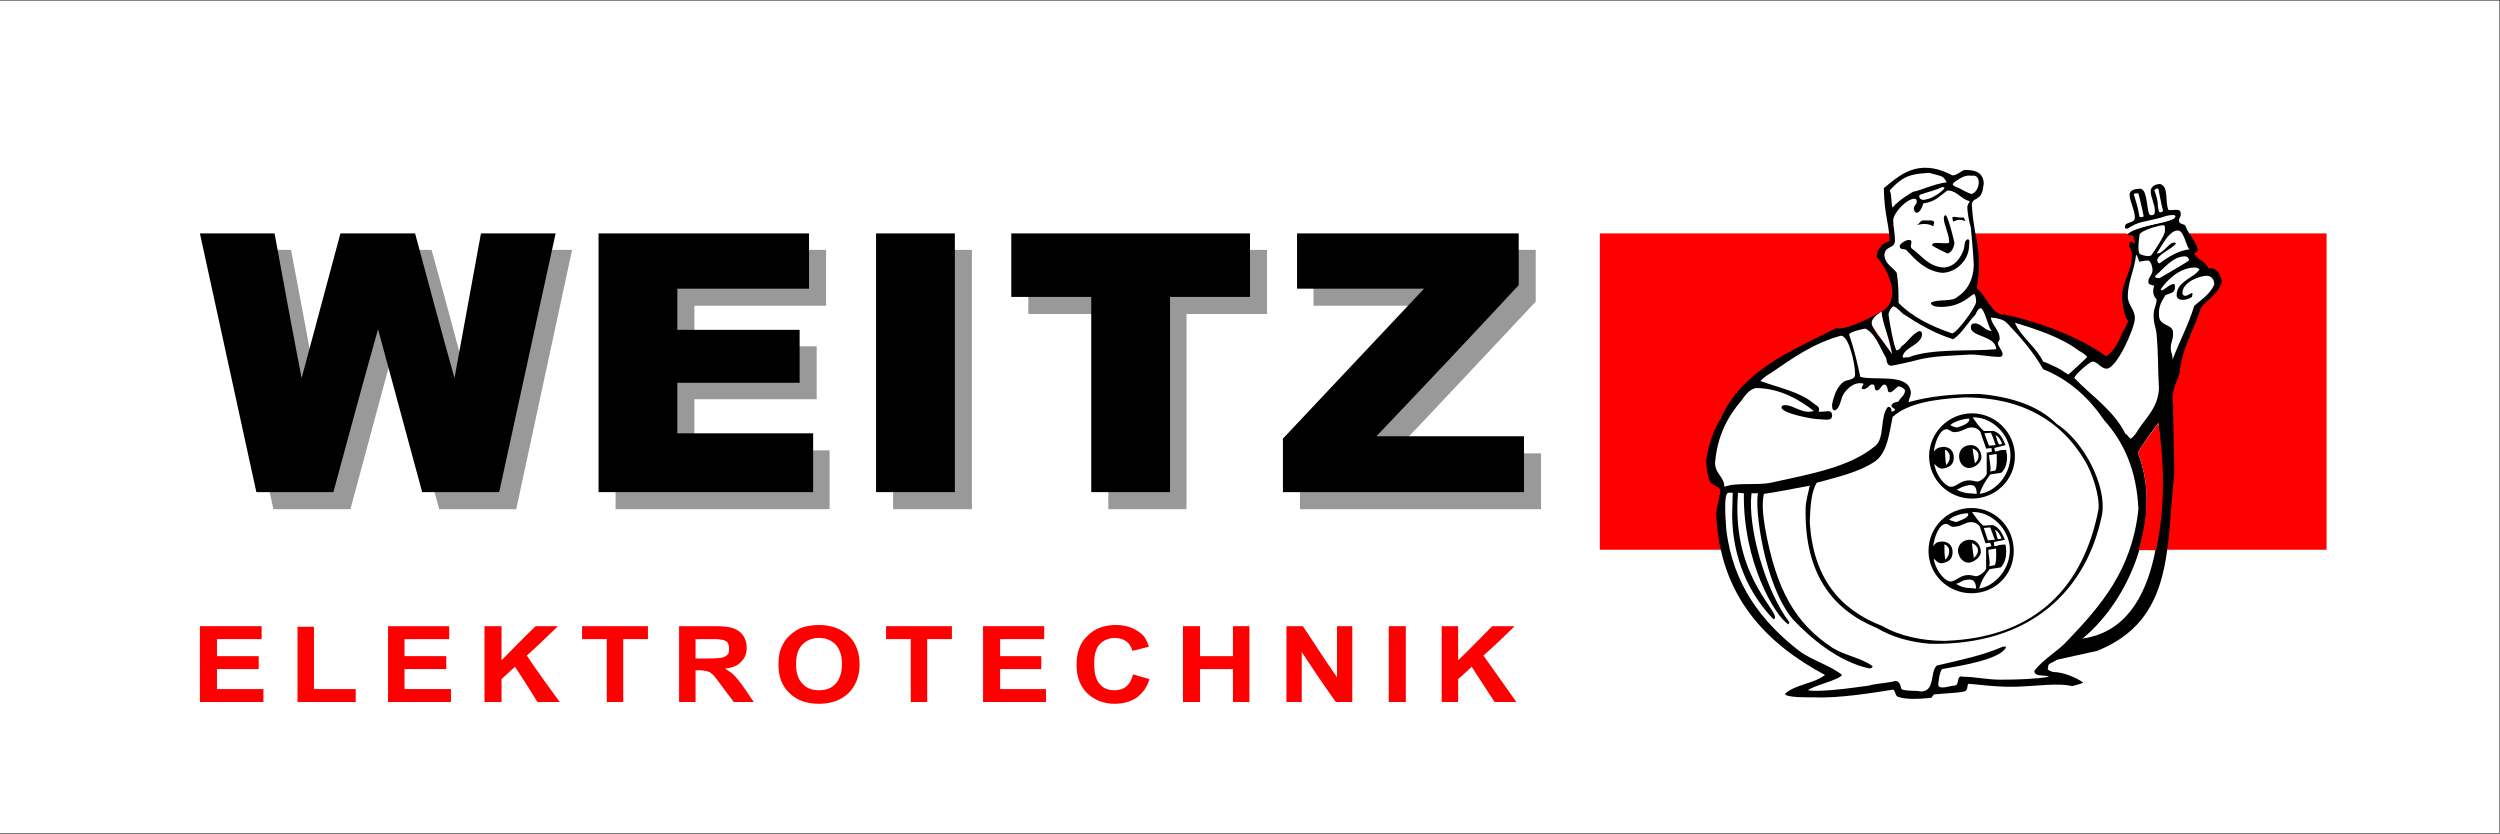 <?xml version="1.0" encoding="UTF-8"?>
<svg xmlns="http://www.w3.org/2000/svg" xmlns:xlink="http://www.w3.org/1999/xlink" id="Ebene_1" data-name="Ebene 1" viewBox="0 0 425.2 141.8">
  <rect x="0" y="0" width="425.2" height="141.8" fill="#333333" stroke="none"/>
  <defs>
    <style>
      .cls-1 {
        fill: #010101;
      }

      .cls-1, .cls-2, .cls-3, .cls-4, .cls-5 {
        fill-rule: evenodd;
      }

      .cls-2 {
        fill: red;
      }

      .cls-3 {
        fill: #999;
      }

      .cls-6, .cls-4 {
        fill: #fff;
      }

      .cls-7, .cls-8 {
        fill: none;
      }

      .cls-8 {
        stroke: #000;
        stroke-linejoin: round;
        stroke-width: .99px;
      }

      .cls-9 {
        clip-path: url(#clippath);
      }
    </style>
    <clipPath id="clippath">
      <rect class="cls-7" y=".1" width="425.1" height="141.7"></rect>
    </clipPath>
  </defs>
  <g class="cls-9">
    <rect class="cls-6" width="425.2" height="141.7"></rect>
    <path class="cls-3" d="M36.9,42.5h12.6c1.6,8.3,3.1,16.5,4.6,24.7,2.3-8.2,4.5-16.4,6.7-24.7h12.6c2.3,8.2,4.5,16.5,6.7,24.7,1.6-8.2,3.1-16.5,4.6-24.7h12.6c-3.2,14.7-6.3,29.4-9.5,44.1h-13.1c-2.5-9.3-5.1-18.5-7.6-27.8-2.5,9.3-5,18.5-7.5,27.8h-13.1c-3.2-14.7-6.4-29.4-9.6-44.1Z"></path>
    <path class="cls-3" d="M104.7,42.5h35.8v9.5h-22.4v6.9h20.8v9h-20.8v8.7h23v10h-36.4v-44.1Z"></path>
    <path class="cls-3" d="M151.9,42.5h13.4v44.1h-13.4v-44.1Z"></path>
    <path class="cls-3" d="M174.9,42.5h40.6v10.9h-13.7v33.2h-13.3v-33.2h-13.6v-10.9Z"></path>
    <path class="cls-3" d="M223.4,42.5h37.8v8.8c-8.1,8.6-16.1,17.2-24.3,25.8h25.2v9.5h-41v-9.2c8-8.5,16-17,24-25.4h-21.7v-9.5Z"></path>
    <path class="cls-5" d="M34,39.7h12.7c1.5,8.2,3,16.4,4.6,24.6,2.2-8.2,4.4-16.4,6.6-24.6h12.7c2.2,8.2,4.4,16.4,6.7,24.6,1.5-8.2,3-16.4,4.5-24.6h12.7c-3.2,14.7-6.4,29.3-9.6,44h-13.1c-2.5-9.2-5-18.5-7.5-27.7-2.6,9.2-5.1,18.5-7.6,27.7h-13.1c-3.2-14.7-6.4-29.3-9.6-44Z"></path>
    <path class="cls-5" d="M101.8,39.7h35.8v9.4h-22.4v7h20.8v9h-20.8v8.6h23.1v10h-36.5v-44Z"></path>
    <path class="cls-5" d="M149,39.7h13.4v44h-13.4v-44Z"></path>
    <path class="cls-5" d="M172,39.7h40.6v10.8h-13.6v33.2h-13.4v-33.2h-13.6v-10.8Z"></path>
    <path class="cls-5" d="M220.6,39.7h37.7v8.8c-8,8.6-16.1,17.2-24.2,25.7h25.1v9.5h-41v-9.1l24-25.5h-21.6v-9.4Z"></path>
    <path class="cls-2" d="M34,119.4v-12.9h10.5v2.2h-7.6v2.9h7.1v2.2h-7.1v3.4h7.9v2.2h-10.8Z"></path>
    <path class="cls-2" d="M50.6,119.4v-12.8h2.8v10.6h7.1v2.2h-9.9Z"></path>
    <path class="cls-2" d="M66,119.4v-12.9h10.4v2.2h-7.6v2.9h7.1v2.2h-7.1v3.4h7.9v2.2h-10.7Z"></path>
    <path class="cls-2" d="M82.4,119.4v-12.9h2.9v5.8c1.9-1.9,3.8-3.9,5.8-5.8h3.8c-1.8,1.7-3.5,3.4-5.3,5,1.8,2.7,3.7,5.3,5.6,7.9h-3.8c-1.2-2-2.5-4-3.8-6-.8.7-1.5,1.4-2.3,2.1v3.9h-2.9Z"></path>
    <path class="cls-2" d="M103.2,119.4v-10.7h-4.2v-2.2h11.2v2.2h-4.2v10.7h-2.8Z"></path>
    <path class="cls-2" d="M118.3,112h2.1c1.4,0,2.2-.1,2.6-.2.3-.1.6-.3.8-.5.2-.3.2-.6.2-1s-.1-.8-.3-1.1c-.3-.2-.6-.4-1.1-.4-.2-.1-.9-.1-2.1-.1h-2.2v3.3ZM115.5,119.4v-12.9h6c1.5,0,2.6.1,3.3.4.6.2,1.2.6,1.6,1.2.4.6.6,1.3.6,2.1,0,.9-.3,1.7-.9,2.3-.6.7-1.5,1.1-2.8,1.2.6.4,1.1.7,1.5,1.1.4.4,1,1.1,1.7,2.1l1.7,2.5h-3.4l-2.1-2.8c-.7-1-1.2-1.6-1.5-1.9-.2-.2-.5-.4-.8-.5-.4-.1-.8-.2-1.5-.2h-.6v5.4h-2.8Z"></path>
    <path class="cls-2" d="M135.4,113c0,1.4.3,2.5,1.1,3.3.7.8,1.7,1.1,2.8,1.1s2.1-.3,2.8-1.1c.7-.7,1.1-1.9,1.1-3.4,0-1.4-.4-2.6-1.1-3.3-.7-.7-1.6-1.1-2.8-1.1s-2.1.4-2.8,1.1c-.8.8-1.1,1.9-1.1,3.4ZM132.4,113c0-1.3.2-2.4.7-3.3.3-.6.7-1.2,1.3-1.7.5-.5,1.2-.9,1.8-1.2.9-.3,1.9-.5,3.1-.5,2,0,3.7.6,5,1.8,1.2,1.1,1.9,2.8,1.9,4.9s-.7,3.7-1.9,4.9c-1.3,1.2-2.9,1.8-5,1.8s-3.8-.6-5-1.8c-1.3-1.2-1.9-2.8-1.9-4.9Z"></path>
    <path class="cls-2" d="M154.9,119.4v-10.7h-4.2v-2.2h11.2v2.2h-4.2v10.7h-2.8Z"></path>
    <path class="cls-2" d="M167.2,119.4v-12.9h10.4v2.2h-7.5v2.9h7v2.2h-7v3.4h7.8v2.2h-10.7Z"></path>
    <path class="cls-2" d="M192.7,114.7l2.8.8c-.4,1.4-1.2,2.4-2.1,3.1-1,.7-2.3,1.1-3.8,1.1-1.9,0-3.4-.6-4.7-1.8-1.2-1.2-1.8-2.8-1.8-4.8,0-2.2.6-3.8,1.9-5,1.2-1.2,2.8-1.8,4.8-1.8,1.7,0,3.1.5,4.2,1.4.7.5,1.1,1.3,1.4,2.3l-2.8.7c-.2-.7-.5-1.2-1-1.6-.6-.4-1.2-.6-2-.6-1,0-1.9.4-2.5,1-.7.7-1,1.8-1,3.4s.3,2.8,1,3.5c.6.7,1.4,1,2.5,1,.7,0,1.4-.2,1.9-.6.6-.5,1-1.2,1.2-2.1Z"></path>
    <path class="cls-2" d="M201.2,119.4v-12.9h2.9v5.1h5.6v-5.1h2.8v12.9h-2.8v-5.6h-5.6v5.6h-2.9Z"></path>
    <path class="cls-2" d="M218.8,119.4v-12.9h2.8c1.9,2.9,3.8,5.8,5.8,8.7v-8.7h2.6v12.9h-2.8c-2-2.8-3.9-5.6-5.8-8.5v8.5h-2.6Z"></path>
    <path class="cls-2" d="M236.2,119.4v-12.9h2.9v12.9h-2.9Z"></path>
    <path class="cls-2" d="M245.2,119.4v-12.9h2.8v5.8c2-1.9,3.9-3.9,5.8-5.8h3.8c-1.7,1.7-3.5,3.4-5.3,5,1.9,2.7,3.8,5.3,5.6,7.9h-3.7c-1.3-2-2.6-4-3.9-6-.7.7-1.5,1.4-2.3,2.1v3.9h-2.8Z"></path>
    <polygon class="cls-2" points="333.9 93.5 272.1 93.5 272.1 39.7 395.7 39.7 395.7 93.5 333.9 93.5"></polygon>
    <path class="cls-5" d="M334.8,116.3c-.3.2,0,1.1-.7,1.3-1.4.3-3.2.3-5.1.5-.2,0-.4.6-.6.6-2.2.2-4.3.3-5.6-.2-.5-.1-.4-1.2-.9-1.2-3.1.5-9.2,1.5-13.3,1.3-.6,0-5,.1-5-.6,1.7-1.6,4.9-1.7,6.8-3.2-9.9-5.3-17.9-13.3-18.5-27.3,0-1.4.7-3.1.7-4.2-.3-.6-1.3-.7-1.7-1.3-.5-1-.7-2.3-.7-3.8.4-2.8,1.3-5.1,2.5-7.1,3.6-8.1,11.9-11.4,19.6-15.3,1.2.5,5.7-1.6,7.4-2.7-1,1.4-1.4,2-1.1,2.7,1.1,1.9,2.5,3,3.2,4.5-.3-2.6-1.8-5.4-1.8-7.3,3.1-1.7,1.9-6.1-.8-9.3,0-1.4,1-2.4,2.2-2.7-.2-3.6-.9-4.3-1-9,2.5-2,5.7-5.3,11.6-2.2.7.2,1.7-.9,2.2-.9,1.9,0,3.1.5,3.2,2.3-.2,1.5-.3,2.2-1.6,2.8-.6.5-.4.9-.4,1.3.4,5.7,1.9,7.5.8,13.7,1.7,1.3,2.6,4.7,4.7,4.5,4.3.8,12.5,3.5,17.3,7.1,1.5-.9,2.2-2.7,3-4.5.4-.3.4-1,.8-1.4-.8-1.1-.9-2.5-1.1-4,0-2.9,1.7-4.4,1.7-7.4,0-.6-.5-1.3-.5-1.8,0-.2.2-.4.4-.4s.3.3.6.3c-.1-.2.1-.7-.2-.7.3-1.2-1.4-.3-1-1,1.8-1.3,4.6-1.4,6.9-2.2.4-.1,1.1-.2,1.1-.7,0-.3-.4-.1-.7-.1-2,.4-3.3,1-5.4,1.3-.4.5-1.4.6-2,.9-.3,0-.4-.1-.4-.3,0-1,1.7-.5,1.7-1.6,0-1.3-.9-2.8-.9-3.9,0-.8,1-1,1.8-1,1.4,0,1,4.4,1.8,4.5.5,0,.7-.1.7-.7,0-1.3-.7-2.2-.7-3.4,0-.8.8-1.2,1.6-1.2,1.5.4.8,3,1.4,4.4.9.2,2.2-.5,2.1.8,0,.5-.3.5-.3,1,0,.7.8.5,1.1.9.5,1.5,1.7,2.4,2.1,4,0,.5-.2.5-.6.6.4,1.2,1.9,1.4,2.4,2.6,1.5-.1,2,1,2.3,2.3-.6,2.2-2.5,3-3.6,4.5-1.1,3.8-3.2,6.6-3.6,11.1-.5,1.6-1.5,3.1-1.1,5.3,0,3.5.2,8,.2,11.9-1.4,12.5,0,24.7-13.1,30-3.8.8-2.6.6-6.8,1.5-1.8,1-1.4.6-1.6,1.5-.2.2.7.6,1,.6,1.6,0,4,1,5,1.8,0,.1-1.8.6-1.9.6-2.2-.6-6,0-9.6.1-3.3.1-7.3-.5-8-.5Z"></path>
    <path class="cls-4" d="M322.4,115.8c-1.3.4-3.2.4-4.5.8-2.9.4-5.6.8-8.7.9-.5,0-1.2,0-1.7-.1.9-.8,5.2-1.7,5.8-2.6-2.1-1.7-5.2-2.5-7.3-4.1-6.2-4.8-11.3-11.2-12.4-20.7,0-.7-.6-6.2.4-6.2h.7c0,1.1-.1,3-.1,3.9.1,7.4,2.9,13.3,7,17.6q.3,0,.3-.3c0-1.7-7.4-7.7-6.3-21.2l1,.1c-.2,11.5,5.3,21,7.6,22.3,0-.2.2-.2.1-.4-4.1-5.5-7.1-16.2-6.4-21.9h1.1c-.6,2.4,1,15.5,5.9,21.4,3,3.2,7.8,7.3,13.1,8.4.2,0,.5-.2.5-.4-1.9-1.4-4.7-1.8-6.8-3.1-6.4-4.2-9.6-9.9-11.5-20.4-.3-2-.6-3.9-.2-5.8,2.3-.3,5.5-1,7.8-1.4-.2,1.1-.7,2.6-.7,3.9-.2,11,4.5,17.2,12.1,20.3,2.5,1.5,5.5,2.4,9.1,2.7,17.2.3,26.6-9.2,29.2-21.9.9-4.8-3-12.5-7.7-15.5-3-3-7.5-4.6-13.2-5.1-4.7,0-8.4.4-12,1.4.1-.7.4-1,.4-1.7-.4-3.3-6-1.9-8.6-2.6-.5-2.4-1.1-4.9-1.9-7.2,0-.4,2.3-1,2.8-1,1.8,1,2.4,3.2,3.5,5,.1.7.2,1.3.9,1.3,1.7-.3,3.4-.7,4.9-1.1,2.7-.6,5.5-.6,8.5-.8,1.7,0,3.4.4,5,.4.5,0,.5-.4.5-.5,0-.5-.8-1.4-.8-1.8,0-.3.3-.4.3-.8,0-1.5-1.3-2.2-1.5-3.6,1.1.1,2.1.3,2.7.9,2.3,2.4,4.5,4.9,6.2,7.9,4.5,1.8,7.8,4.9,10.4,8.7,3.3,3.7,5.5,8.4,5.8,15.1-1.1,10.4-6.4,16.4-12,22.3-1.7,1.9-4.1,3.1-5.7,5.2,0,1.1,1.8.6,2.5,1-2.2.4-5.6.5-8.2.5-2.4,0-4.4-.5-6.4-.5-1.3-.4-.5,1.5-1.5,1.5-.7,0-3.1,1-2.7-.5.1-1,.2-1.7.6-2.3,4-.7,9.2-1.6,10.7-3.4.5-.6-.2-.4-.4-.4-3.4,1.5-7.4,2.3-11.2,3.2-1.2,1.1-.2,4.5-2.8,4.4-.6-.2-2.5,0-3.2-.4-.2-.7-.3-1.3-1-1.4Z"></path>
    <path class="cls-4" d="M307.8,88.8c.1-2.4.2-5.1,1.2-6.7,3.6-1,7.3-1.8,10-3.7,2-1.5,2.3-4.6,2.9-7.5,2.7-2.4,7.2-3,12-3.3,10.1-.1,16.7,4.1,20.6,10.6,1.3,2,2.7,6.3,2.4,8.5-2.5,12.8-10.4,21.8-26.2,22.3-3.8,0-7.8-.9-10.5-2.5-7.3-2.8-11.8-8.2-12.4-17.7Z"></path>
    <path class="cls-4" d="M354.2,108.6c8.3-6.8,13.7-20.8,9.4-31.6,1-1.8,2.3-3.4,3.5-5.1,1.1,13.1,1.4,34.7-12.9,36.7Z"></path>
    <path class="cls-4" d="M293.3,82.8c-.1-1.8-1.6-2.2-1.6-4.1.4-4.7,2.2-7.9,4.5-10.6.6-.8,1.2-1.8,2.4-2.1,4.2,0,7.6,2.1,9.9,3.9-1.9.6-3.4-1-4.9-1-.3,0-.6.1-.6.4,0,1,5.3,2,6.3,2s2.3.4,2.3-.6c0-1.3-1.3-.5-2.3-.7.4-.9-.6-1.1-1.1-1.6-2.3-1.8-5.8-2.5-8.8-3.6.5-.5,1-.9,1.7-1.3,3.7-2.5,7.2-5.1,12-6.4,1.4,0,2.4,4.9,2.4,6.3.2,1.3-1.2,1.1-1.9,1.5-1.1.8-1.7,2.3-2,3.9,0,.5,0,1,.5,1,1-.5.9-2.1,1.6-3,.7-.9,1.7-1.8,3-1.6.8,0-.8,1,.4,1,1.1-.5.8-.9,1.5-.8.4.1.1,1,.6,1,.5.1.8-1,1.3-1,.7.1.4,1.2.8,1.3.3.1.6-.1,1.4-.9.4-.3,1.3.4,1.3.6,0,.9-.8,1.2-1.1,1.9-.5.1-1.1.2-1.2.7,0,.4.6.4.6.7,0,.2-.4.3-.6.3,0-.4,0-.8-.6-.8-1.4,1.6-.5,5.2-2.1,6.6-4.4,3.7-11.1,4.8-17.8,6.3-2.4.5-6-.1-7.9.7Z"></path>
    <path class="cls-4" d="M362.4,74.6c-.4-.1-.4-.6-.9-.8-2-4-5.7-6.4-8.7-9.5,0-.5,2.6-2.8,3.1-2.8.9,0,1.4,1.2,2.4,1.2,1.7,0,4.8-6.9,4.8-8.6,0-1.5-1.2-2.2-1.2-3.7,0-2.6,1.2-4.6,1.4-7.1.2.2.5.9.5,1.2.3,0,1-.2,1.5-.2s.8,1.1.8,1.6c0,.9-.7,1.2-.7,1.9-.1.7.5.6,1,.8-.4.9-.1,1.9.4,2.3,0,.9-.5,1.6-.5,2.5-.1,1.5.4,2.3.5,3.5.3,3.5.2,5.9.4,9.2-.2,3.3-2.2,4.9-3.6,7.1-.3.5-.7,1.1-1.2,1.4Z"></path>
    <path class="cls-4" d="M351.8,63.7c-.6-.3-1.2-.8-1.8-1.1-.9-.4-1.6-.8-2.5-1.1-1.2-2.5-3.8-4.2-4.8-6.6,3.7,1.1,7.9,2.5,10.8,4.7.5.3,1.1.6,1.5,1.1,0,.1-3.2,3-3.2,3Z"></path>
    <path class="cls-4" d="M369.5,61.2c.1-.7-.3-1.3-.3-2,0-1.1.4-1.2.4-2.6,0-1.6-2.4-1-2.4-3-.1-1.6.5-2.4,1.1-3.4.6-.3,1.5-.3,1.6-1.1,0-.3.1-.8-.2-.8-.8,0-2.1,1.6-2.2.9,1-1.5,3.2-3.7,5.8-3.7.4,0,.5.1.8.3-.9,1.5-3.9,2-3.9,4.4,0,.6.5.8,1.1.8.5,0,1.1-.2,1.5-.5.5-1.7-1,.6-1.6-.5-.2-2,3-3.1,4.1-3.1.8,0,1.3.6,1.3,1.5-.7,1.6-2.1,2.5-3.4,3.6-1,3.3-2.6,6.2-3.7,9.2Z"></path>
    <path class="cls-4" d="M323.6,60.8c0-1.7,3.3-2.1,3.3-4,0-.3-.2-.5-.5-.5-1.3.6-1.9,1.9-3,2.6-.2.4-.4.6-.8.7-.4,0-1.4-5.7-1.4-6.1s.5-1.4.9-1.4c.7.3,1.1.9,1.6,1.3,2.6,1.7,5.3,3.3,8.5,4.3,1.6-1.1,2.5-2.9,3.8-4.2.2-.5.4-.9.8-1.1.8,0,1.4,3.7,2,3.9-1.2,0-1.8-1.3-2.9-1.3-.5,0-.7.2-.7.7,0,1.6,4.3,1.4,4.3,3.7-4.4.4-10.9-.2-15,1.4-.4-.1-.5.1-.9,0Z"></path>
    <path class="cls-4" d="M332,56.7c-3.5-1.2-6.8-2.8-9.1-5.2,0-1.7,0-3.2-.3-5.1-.7-1-1.9-1.4-2.1-2.9,0-1.8,1.8-1.1,1.8-2.6,0-1.2-.3-2.3-.3-3.4,0-1.3,2.3-3.7,3.6-3.7.3,0,.4.2.4.5,0,.5-.5.6-.5,1.2,0,.3.3.7.5.7.6-.1,1-1.1,1.1-1.6,2.1-.3,2.7-1.2,4.1-2.2,1.7,0,2.3,1.5,3.8,1.8-.1.4-.4.5-.4,1.2.1,1.2.3,2.3.6,3.3.2,2.4.4,4,.5,6.4-.1,2.6-1.1,4.3-2.8,5.4-.9.9-3.5.3-4.5,1,0,.6,1.1.7,1.7.7,1.8,0,3.1-.5,4.2-1.2.5-.3.9-.7,1.4-1,.3,0,.4,1,.4,1.3,0,.9-3.3,5.4-4.1,5.4Z"></path>
    <path class="cls-4" d="M367.3,47.3c-.2,0-1,0-.7-.4,1.2-1,2.9-3.3,5-3.3.4,0,.7.3.7.7,0,.1-5,3-5,3Z"></path>
    <path class="cls-5" d="M330.3,46.4c-2.8-.3-4.5-2.2-6.1-3.9-.3-.2-1.1,0-1.1-.6,0-.5,1.1-1.1,1.6-1.1.9.1-.1,1.1.5,1.5,1.7,1.2,2.8,3.1,5.5,3.2,1.8-.2,2.6-1.5,3.2-2.8.3-.7.1-1.9.8-2,.4,0,.2.9.2,1.1,0,2.4-2.2,4.6-4.6,4.6Z"></path>
    <path class="cls-4" d="M367.3,44.8c-.2,0-.4-.3-.4-.5,0-1,2.6-2,3.2-2.9-.9-.8-2.1,1.9-3.3,1.7.7-.9,2-3.9,3.6-3.9,1.1,0,1.4,2.8,2,3.2-1.9.2-3.8,1.4-5.1,2.4Z"></path>
    <path class="cls-4" d="M364.2,43.3c-.9,0-.3-3-.3-3.4.2-.7,3.3-1.6,4.1-1.6.3,0,.2.8.2,1.1,0,.5-1.6,3.1-2.3,4-.3.3-1.3.1-1.7-.1Z"></path>
    <path class="cls-5" d="M331.2,43.1s-2.6-1.2-2.6-1.4c0-.9,3.3.2,2.9-.7,0-1.2-.9-2.8-.9-3.9,0-.2.1-.5.3-.5.4,0,1.5,4.5,1.5,4.7,0,.6-.5,1.8-1.2,1.8Z"></path>
    <path class="cls-5" d="M328.8,38.5c-.7-.5-1.9-.5-2.8-.2.9-.6.4-.9,1.7-.8,1.6-.1,1.3.3,1.1,1Z"></path>
    <path class="cls-5" d="M332.2,37.7c-.1-.7-.6-1,1-.7,1.3,0,.6-.1,1.1.6-.8-.3-1.3-.3-2.1.1Z"></path>
    <path class="cls-4" d="M325.4,32.6s-2.5,1.4-3.5,2.7c-.3-.7-.1-2.1-.5-2.9,2.4-2.7,3.9-2.8,6.7-3,2.6.7,2.3.5,3,1.6-2.3.3-5,1.6-5.7,1.6Z"></path>
    <path class="cls-4" d="M335.3,33s-.9-.3-1.9-.9c-1.5-.6-1.5-.7-.9-1.2,1-.7,1.9-1.2,2.8-1,1.9-.4,1.4,2.8,0,3.1Z"></path>
    <path class="cls-4" d="M327.6,33.9c-.9.4-1.5-.5-1-.8,1.1-.4,2.8-.8,3.5-1.2,1.9-.5-1.2,1.9-2.5,2Z"></path>
    <path class="cls-4" d="M362.9,33c.4-.2.6-.1.8-.1,0,0,.6,2.3.9,3.9-.2.1-.3.2-.7.1-.3-1.5-.2-1.3-1-3.9Z"></path>
    <path class="cls-4" d="M366.4,32.3c.3-.2.5-.3.7-.2,0,0,.4,2.3.8,3.8-.3.2-.4.3-.7.1-.4-1.4.1-1.2-.8-3.7Z"></path>
    <path class="cls-1" d="M328.1,77.6c0-4,3.3-7.3,7.3-7.3s7.3,3.3,7.3,7.3-3.3,7.2-7.3,7.2-7.3-3.2-7.3-7.2Z"></path>
    <path class="cls-4" d="M341.2,76.5l-1.9.3-.1-.6,1.9-.5c-.5-1.1-.8-2-2-2.4h-1.7c-.8-.7-1.3-1.5-1.9-2.3,2.6-.2,5.9,2.1,6.4,5.7.4,3.7-2.3,6.9-5.2,7.3.4-1.3,1-2.2,1.8-3.3l1.9-.3c1.3-1.3.9-3.1.8-3.9ZM338.8,76.8l-.9.2v3.6c-.2.6-1.1,1.3-1.6,1.3-.4,0-.8-.2-1.4-.2-1.5,0-2.1,1.1-3.1,1.1-1.3-.2-2.7-2.5-2.8-3.9.6.6.8.8,1.4.8,1.1-.2,1.9-.6,1.9-1.9,0-1.1-.7-1.8-1.8-1.8-.7.1-1,.1-1.6.8.2-1.6,1-3.8,2.2-3.8.4,0,.7.5,1.3.5,1.3,0,1.9-.8,2.9-.8.7,0,1.2.3,1.5.7l1,2.9.9-.1.1.6Z"></path>
    <path class="cls-4" d="M332.9,72.7c-.5,0-1-.3-1.2-.4.6-.6,2.3-1.1,3.2-1.1.3.8-1.4,1.3-2,1.5Z"></path>
    <path class="cls-4" d="M338.3,75.8c-.2-.4-.6-1.6-.8-2.1l1.1-.1c.3.5.7,1.8.8,2.1l-1.1.1Z"></path>
    <path class="cls-4" d="M340,75.6c-.4-.7-.2-.5-.6-1.6.6.3.8.8,1.1,1.4,0,.2-.5.2-.5.2Z"></path>
    <path class="cls-4" d="M339.4,80l-.9.2c.2-.6-.2-2.2-.2-2.8l1.3-.2c0,.7.1,2.1-.2,2.8Z"></path>
    <path class="cls-4" d="M340.2,79.2c.2-1,0-1,0-2.1.4,0,.5-.2.5,0,.4.5-.1,2-.5,2.1Z"></path>
    <path class="cls-8" d="M340.2,79.2c.2-1,0-1,0-2.1.4,0,.5-.2.5,0,.4.5-.1,2-.5,2.1Z"></path>
    <path class="cls-4" d="M331,79.1c-.1-.4-.2-1.9-.2-2.6.3,0,.9.7.8,1.2.1.7-.5,1.3-.6,1.4Z"></path>
    <path class="cls-4" d="M332.8,83.3c.4-.2.9-.5,1.3-.6.8-.2,2.1-.7,2.1,1.3-.2,0-.9-.1-1.2-.1-.8,0-1.6-.3-2.2-.6Z"></path>
    <path class="cls-1" d="M337,77.8c0,.8-1.1,1.8-2.1,1.8s-1.7-.9-1.7-2,.8-1.9,2-1.9,1.8,1.1,1.8,2.1Z"></path>
    <path class="cls-4" d="M335.9,78.8c-.1-.4-.3-1.8-.4-2.5.3,0,1.1.6,1,1.1.1.8-.5,1.3-.6,1.4Z"></path>
    <path class="cls-1" d="M328,93.7c0-4.1,3.3-7.3,7.3-7.3s7.2,3.2,7.2,7.3-3.2,7.2-7.2,7.2-7.3-3.2-7.3-7.2Z"></path>
    <path class="cls-4" d="M341.1,92.6l-1.9.3-.1-.7,1.9-.4c-.5-1.1-.9-2-2-2.5l-1.7.1c-.8-.7-1.3-1.5-1.9-2.3,2.6-.2,5.9,2.1,6.4,5.7.4,3.7-2.4,6.9-5.2,7.3.4-1.3.9-2.2,1.8-3.3l1.9-.3c1.2-1.3.9-3.1.8-3.9ZM338.7,92.9l-.9.2v3.6c-.2.6-1.2,1.3-1.7,1.3-.3,0-.7-.2-1.3-.2-1.5,0-2.1,1.1-3.1,1.1-1.3-.2-2.7-2.5-2.8-3.9.6.6.8.8,1.4.8,1.1-.2,1.8-.7,1.8-1.9,0-1.1-.7-1.8-1.8-1.8-.7.1-.9,0-1.5.8.2-1.6,1-3.8,2.2-3.8.4,0,.7.5,1.2.5,1.4,0,2-.8,3-.8.7,0,1.2.3,1.5.7l1,2.9.8-.1.2.6Z"></path>
    <path class="cls-4" d="M332.7,88.8c-.4-.1-1-.3-1.2-.4.7-.7,2.3-1.1,3.2-1.1.4.7-1.3,1.2-2,1.5Z"></path>
    <path class="cls-4" d="M338.1,91.9c-.1-.4-.6-1.7-.7-2.1l1.1-.1c.2.5.6,1.7.8,2.1l-1.2.1Z"></path>
    <path class="cls-4" d="M339.8,91.7c-.3-.7-.1-.5-.5-1.6.6.3.8.8,1.1,1.4,0,.2-.5.2-.6.2Z"></path>
    <path class="cls-4" d="M339.3,96.1l-1,.2c.3-.6-.2-2.2-.1-2.8l1.3-.2c0,.6.1,2.1-.2,2.8Z"></path>
    <path class="cls-4" d="M340.1,95.3c.2-1.1,0-1,0-2.1.4,0,.5-.2.5,0,.3.5-.1,2-.5,2.1Z"></path>
    <path class="cls-8" d="M340.1,95.3c.2-1.1,0-1,0-2.1.4,0,.5-.2.5,0,.3.5-.1,2-.5,2.1Z"></path>
    <path class="cls-4" d="M330.9,95.2c-.2-.4-.2-1.9-.2-2.6.3,0,.9.6.8,1.1.1.8-.6,1.4-.6,1.5Z"></path>
    <path class="cls-4" d="M332.7,99.3c.4-.1.9-.4,1.3-.6.8-.1,2-.6,2.1,1.4-.2,0-1-.1-1.2-.1-.8,0-1.6-.3-2.2-.7Z"></path>
    <path class="cls-1" d="M336.9,93.9c0,.8-1.2,1.8-2.1,1.8-1,0-1.7-1-1.8-2,0-1.1.9-1.9,2-1.9,1.3,0,1.9,1.1,1.9,2.1Z"></path>
    <path class="cls-4" d="M335.7,94.9c0-.4-.3-1.8-.3-2.5.3,0,1,.6,1,1.1.1.8-.6,1.3-.7,1.4Z"></path>
    <path class="cls-4" d="M318.5,55.5c-.2-.4-.6-1.2,1.5-2.5.2,2.1,1.1,3.6,1.8,7.2-2.3-3.2-2.7-3.7-3.3-4.7Z"></path>
    <path class="cls-4" d="M367.6,37c2.6-1,3.6,0,.4.8,0,0-5.3,1-6.1,2-.3.2-.2-.4-.2-.8,2-1.4,2.9-1.2,5.9-2Z"></path>
    <path class="cls-2" d="M363.7,93.6c1.7-5.6,2-11.4-.1-16.6,1-1.8,2.4-3.4,3.5-5.1.8,5.5,1.4,13.4-.4,21.7-.9,0-2.1-.1-3,0Z"></path>
  </g>
</svg>
